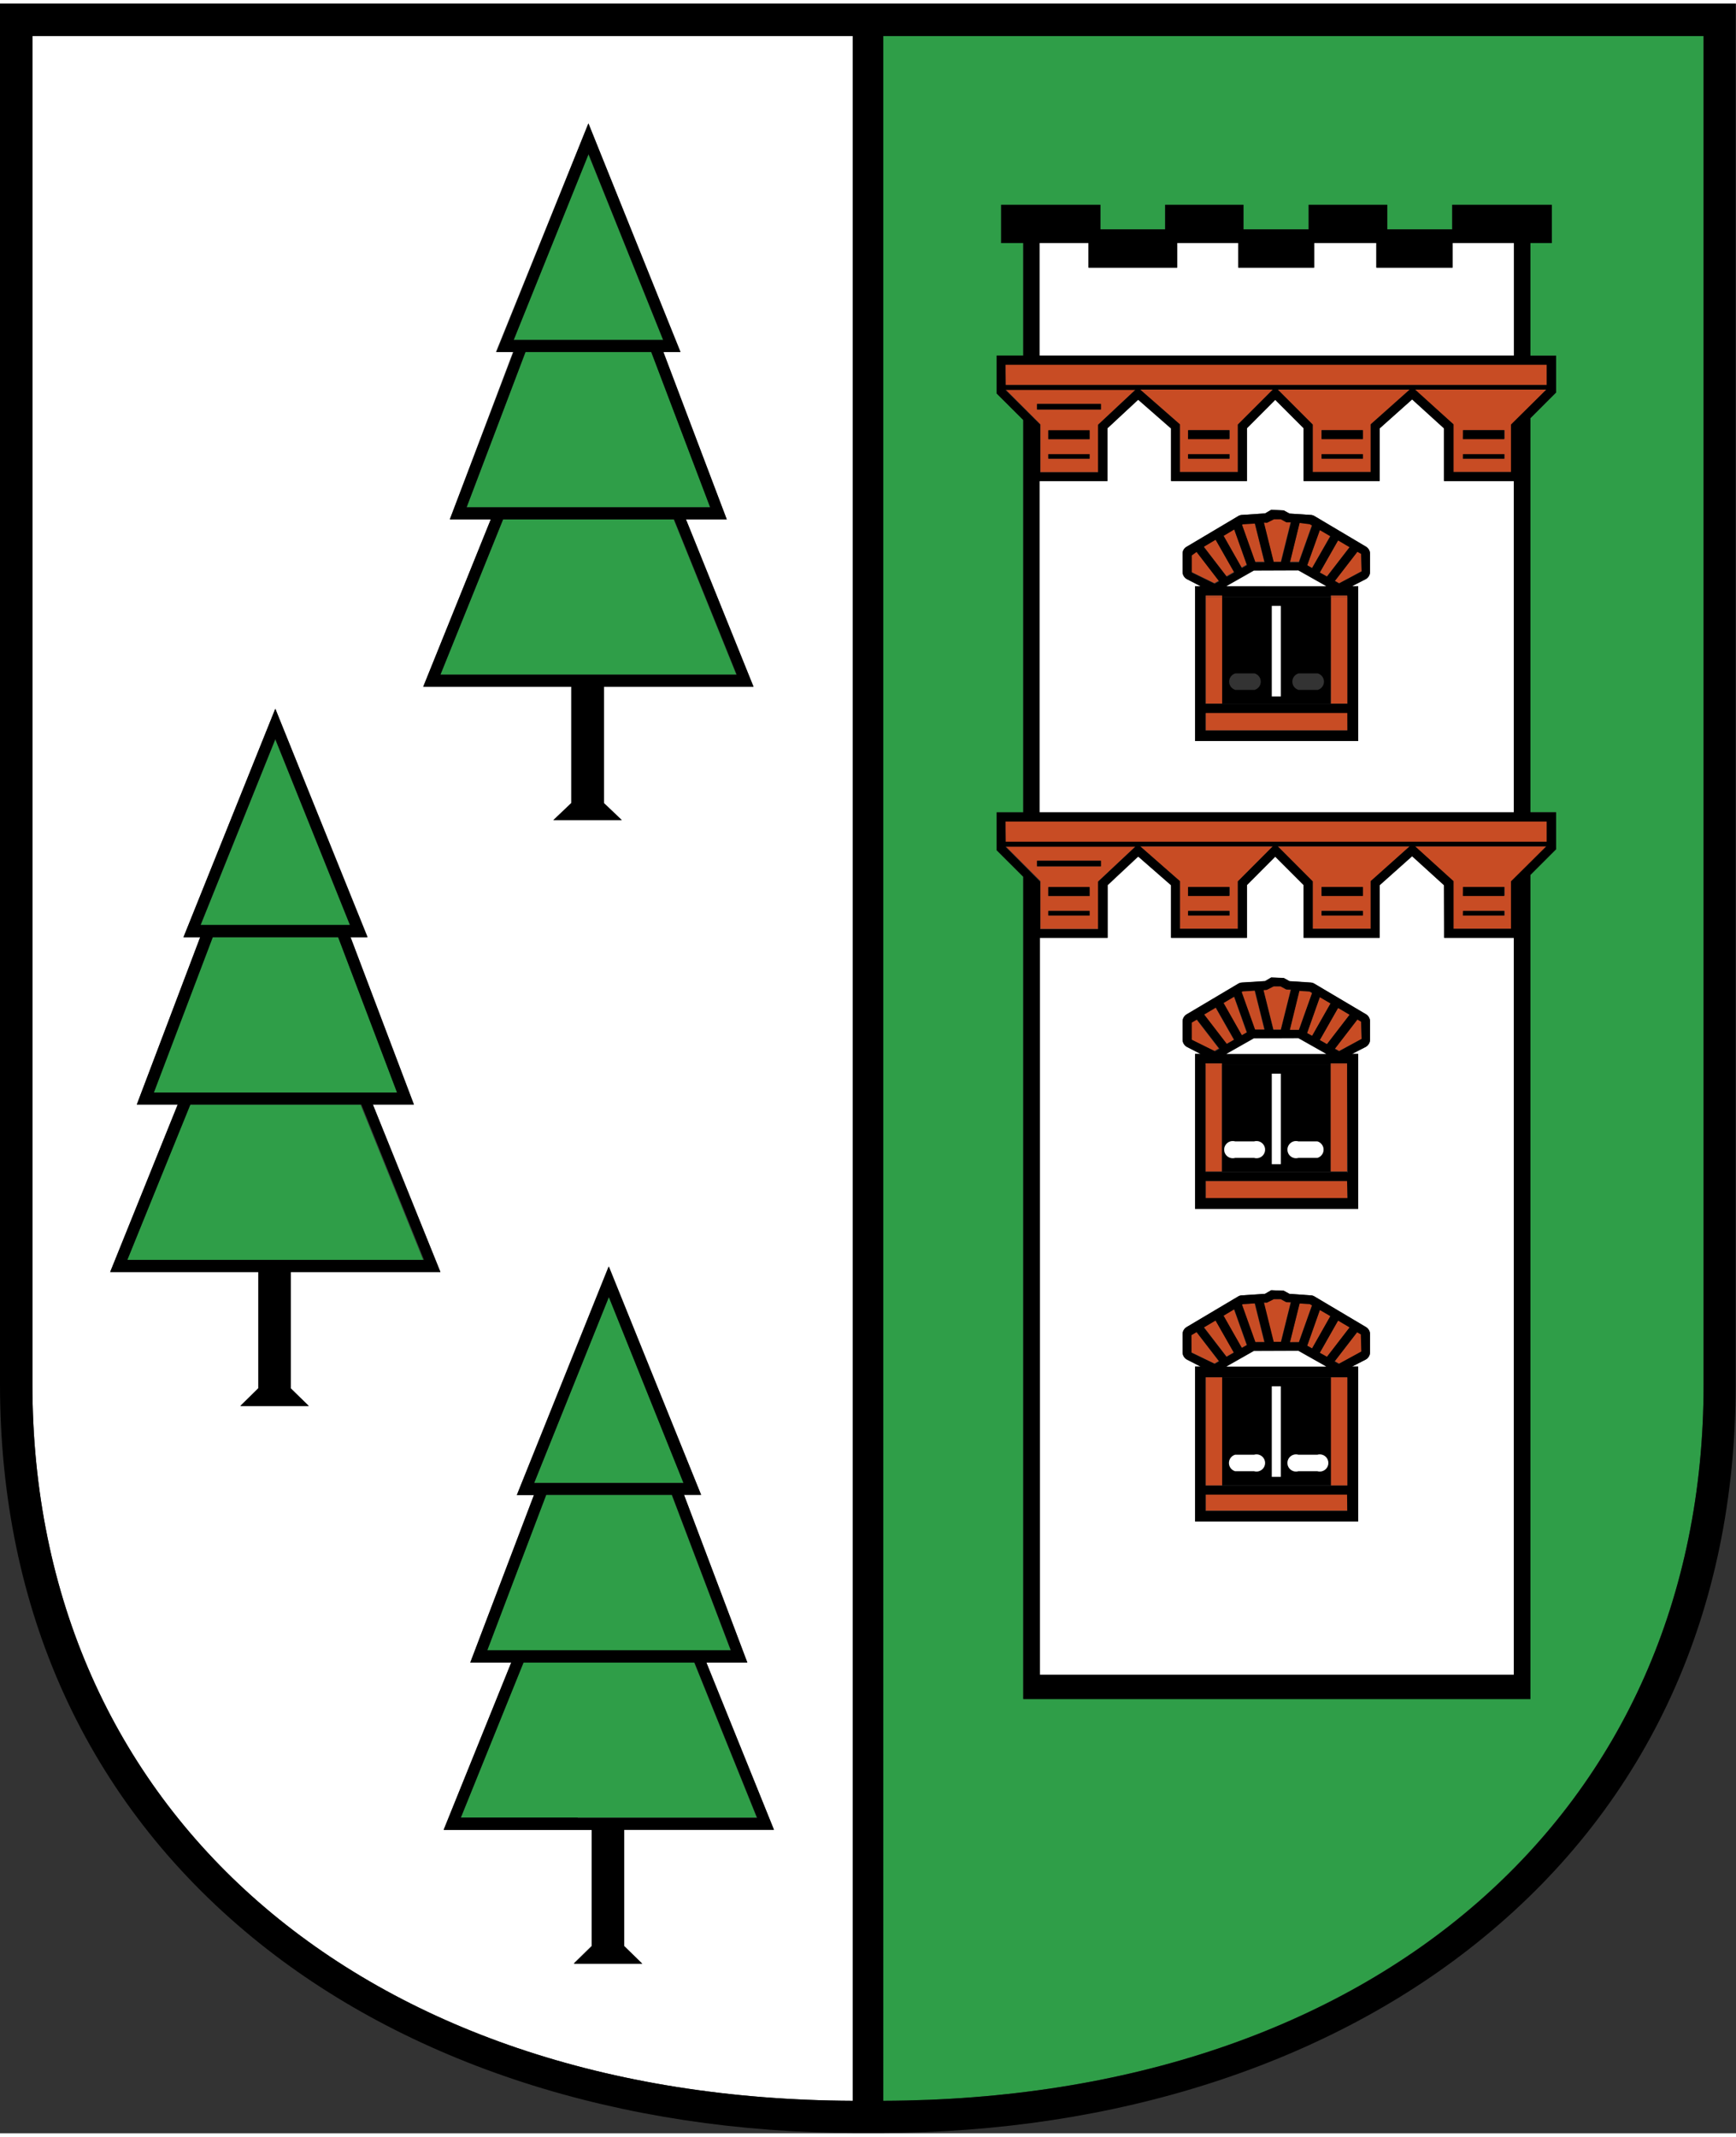 <?xml version="1.0"?>
<svg xmlns="http://www.w3.org/2000/svg" width="65" height="80" viewBox="0 0 203.04 249.04"><rect x="0" y="0" width="203.04" height="249.04" fill="#333333" stroke="none"/><defs><style>.cls-1{fill:none;}.cls-2{fill:#c84c24;}.cls-3{fill:#fff;}.cls-4{fill:#2f9e48;}</style></defs><g id="Ebene_2" data-name="Ebene 2"><g id="Ebene_1-2" data-name="Ebene 1"><path class="cls-1" d="M146.72,78.32H144.5a1,1,0,0,0,0,1.93h2.22a1,1,0,0,0,0-1.93Z"/><path class="cls-1" d="M154.11,78.32h-2.22a1,1,0,0,0,0,1.93h2.22a1,1,0,0,0,0-1.93Z"/><path class="cls-2" d="M170,102.62v5.57h6.77v-5.55l4.09-4.1H165.46Zm1.15.68h4.83v1H171.1Zm0,2.8h4.83v.53H171.1Z"/><path class="cls-3" d="M168.89,103.09l-3.73-3.39-3.8,3.39v6.15h-8.89v-6.17l-3.32-3.32-3.31,3.32v6.17H137v-6.15l-3.85-3.36-3.58,3.35v6.16h-7.93v86.19h55.46V109.24h-8.16Zm-8.65,54.63a1,1,0,0,1-.51.84l-1.6.82h.72v18.11H139.77V159.38h.65l-1.6-.82a1,1,0,0,1-.51-.84v-2.14a1,1,0,0,1,.46-.81l6.06-3.6a.92.92,0,0,1,.42-.12l2.71-.18.72-.42,1.47.06.67.37,2.48.17a.89.89,0,0,1,.42.12l6.06,3.6a1,1,0,0,1,.46.81Zm0-36.56a1,1,0,0,1-.51.84l-1.6.82h.72v18.11H139.77V122.82h.65l-1.6-.82a1,1,0,0,1-.51-.84V119a1,1,0,0,1,.46-.81l6.06-3.6a1.08,1.08,0,0,1,.42-.13l2.71-.17.72-.42,1.47.06.67.37,2.48.16a1,1,0,0,1,.42.13l6.06,3.6a1,1,0,0,1,.46.81Z"/><path class="cls-2" d="M144.78,108.19v-5.55l4.09-4.1H133.35l4.66,4.08v5.57ZM139,103.3h4.83v1H139Zm0,2.8h4.83v.53H139Z"/><path class="cls-2" d="M160.31,108.19v-5.57l4.57-4.08H149.44l4.09,4.1v5.55Zm-5.74-4.89h4.82v1h-4.82Zm0,2.8h4.82v.53h-4.82Z"/><polygon class="cls-2" points="158.76 118.76 156.12 122.19 156.62 122.47 159.25 121.07 159.2 119.02 158.76 118.76"/><path d="M157.55,136.56h-1.91V124.08H142.91v12.48H141v.07h16.55V124.08h0ZM146.68,135h-2.22a1,1,0,1,1,0-1.92h2.22a1,1,0,1,1,0,1.92Zm3.12.74h-1.05V125.13h1.05Zm4.28-.74h-2.22a1,1,0,1,1,0-1.92h2.22a1,1,0,0,1,0,1.92Z"/><polygon class="cls-2" points="144.31 121.16 142.17 117.4 140.81 118.21 143.45 121.65 144.31 121.16"/><polygon class="cls-2" points="142.54 122.17 139.91 118.75 139.3 119.11 139.35 121.16 142.03 122.47 142.54 122.17"/><rect class="cls-2" x="141.03" y="137.68" width="16.55" height="1.99"/><path class="cls-2" d="M144.78,54.77V49.22l4.09-4.09H133.35L138,49.2v5.57ZM139,49.88h4.83v1H139Zm0,2.8h4.83v.53H139Z"/><polygon class="cls-2" points="153.46 66 155.6 62.22 154.37 61.5 152.89 65.68 153.46 66"/><polygon class="cls-2" points="155.2 66.98 157.85 63.54 156.5 62.75 154.36 66.51 155.2 66.98"/><polygon class="cls-2" points="156.62 67.78 159.25 66.37 159.2 64.33 158.76 64.07 156.12 67.49 156.62 67.78"/><polygon class="cls-2" points="145.81 120.3 144.32 116.12 143.07 116.86 145.21 120.64 145.81 120.3"/><path class="cls-2" d="M170,49.2v5.57h6.77V49.22l4.09-4.09H165.46Zm1.15.68h4.83v1H171.1Zm0,2.8h4.83v.53H171.1Z"/><path d="M155.67,69.38H142.94V81.85H141v.05h16.55v-.05h-1.91Zm-8.95,10.87H144.5a1,1,0,0,1,0-1.93h2.22a1,1,0,0,1,0,1.93Zm3.08.77h-1.05V70.43h1.05Zm4.31-.77h-2.22a1,1,0,0,1,0-1.93h2.22a1,1,0,0,1,0,1.93Z"/><rect class="cls-2" x="141.03" y="174.32" width="16.55" height="1.91"/><polygon class="cls-2" points="149.8 156.52 150.95 151.89 150.42 151.85 149.76 151.49 148.96 151.49 148.15 151.9 147.79 151.92 148.94 156.52 149.8 156.52"/><polygon class="cls-2" points="147.87 156.52 146.74 151.99 145.32 152.08 145.23 152.14 146.79 156.52 147.87 156.52"/><polygon class="cls-2" points="145.81 156.86 144.32 152.68 143.07 153.43 145.21 157.2 145.81 156.86"/><polygon class="cls-2" points="144.31 157.72 142.17 153.96 140.81 154.77 143.45 158.21 144.31 157.72"/><polygon class="cls-2" points="153.46 157.25 155.6 153.48 154.37 152.76 152.89 156.94 153.46 157.25"/><path class="cls-2" d="M151.91,156.52h0l1.53-4.3-.27-.16L152,152l-1.13,4.54Z"/><polygon class="cls-2" points="155.2 158.24 157.85 154.8 156.5 154 154.36 157.76 155.2 158.24"/><polygon class="cls-2" points="142.54 158.73 139.91 155.31 139.3 155.67 139.35 157.72 142.03 159.03 142.54 158.73"/><polygon class="cls-2" points="155.2 121.68 157.85 118.23 156.5 117.44 154.36 121.2 155.2 121.68"/><polygon class="cls-2" points="149.8 65.26 150.95 60.63 150.42 60.59 149.76 60.23 148.96 60.23 148.15 60.64 147.79 60.66 148.94 65.26 149.8 65.26"/><path d="M155.67,160.64H142.94v12.63h12.73Zm-9,11h-2.22a1,1,0,0,1,0-1.92h2.22a1,1,0,1,1,0,1.92Zm3.12.67h-1.05V161.69h1.05Zm4.28-.67h-2.22a1,1,0,1,1,0-1.92h2.22a1,1,0,1,1,0,1.92Z"/><polygon class="cls-2" points="158.76 155.32 156.12 158.75 156.62 159.03 159.25 157.63 159.2 155.58 158.76 155.32"/><path class="cls-2" d="M151.91,65.26h0l1.53-4.3-.27-.16L152,60.72l-1.13,4.54Z"/><rect class="cls-2" x="117.62" y="42.21" width="63.31" height="2.39"/><path class="cls-2" d="M160.31,54.77V49.2l4.57-4.07H149.44l4.09,4.09v5.55Zm-5.74-4.89h4.82v1h-4.82Zm0,2.8h4.82v.53h-4.82Z"/><path class="cls-2" d="M121.69,54.77h6.77V49.21l4.36-4.08h-15.2v0l4.07,4.07Zm5.75-1.56h-4.83v-.53h4.83Zm0-2.28h-4.83v-1h4.83Zm-6.15-3.47v-.65h7.47v.65Z"/><polygon class="cls-3" points="177.05 27.98 169.85 27.98 169.85 30.86 160.95 30.86 160.95 27.98 153.7 27.98 153.7 30.86 144.83 30.86 144.83 27.98 137.68 27.98 137.68 30.86 127.31 30.86 127.31 27.98 121.59 27.98 121.59 41.15 177.05 41.15 177.05 27.98"/><rect class="cls-2" x="117.62" y="95.63" width="63.31" height="2.39"/><path class="cls-2" d="M121.69,108.19h6.77v-5.56l4.36-4.09h-15.2v0l4.07,4.07Zm5.75-1.56h-4.83v-.53h4.83Zm0-2.28h-4.83v-1h4.83Zm-6.15-3.47v-.65h7.47v.65Z"/><path class="cls-3" d="M99.73,245.24V3.79H3.79V161.43C3.79,211.41,42.32,245,99.73,245.24ZM75.09,229.18h-8l2.1-2.05v-13.6H51.89L59.79,194H55l7.43-19.58h-2l10.74-26.72L82,174.38H80L87.41,194H82.62l7.9,19.57H73v13.6ZM52.61,60.31,60,40.74h-2L68.82,14,79.55,40.74h-2L85,60.31H80.23l7.9,19.57H70.6v13.6l2.1,2h-8l2.1-2V79.88H49.5l7.9-19.57ZM16,128.74l7.42-19.57H21.46L32.2,82.45l10.73,26.72H41l7.42,19.57H43.61l7.9,19.58H34v13.6l2.1,2.05h-8l2.1-2.05v-13.6H12.88l7.9-19.58Z"/><polygon class="cls-2" points="147.87 65.26 146.74 60.73 145.32 60.83 145.23 60.88 146.79 65.26 147.87 65.26"/><path class="cls-4" d="M199.25,161.51V3.79H103.31V245.24C160.71,245.07,199.25,211.47,199.25,161.51ZM116.57,99V94.57h3.11V48.69l-3.11-3.1V41.15h3.11V28h-2.59V23.52H128.7V26.4h7.57V23.52h9.16V26.4h7.63V23.52h9.19V26.4h7.6V23.52h11.61V28H179V41.15h3v4.3l-3,3v46.1h3v4.29l-3,3v96.38H119.68V102.11Z"/><polygon class="cls-2" points="145.81 65.6 144.32 61.42 143.07 62.17 145.21 65.94 145.81 65.6"/><polygon class="cls-2" points="142.03 67.77 142.54 67.48 139.91 64.05 139.3 64.41 139.35 66.46 142.03 67.77"/><path class="cls-3" d="M129.52,49.66v6.17h-7.93V94.57h55.46V55.83h-8.16V49.67l-3.73-3.39-3.8,3.39v6.16h-8.89V49.65l-3.32-3.32-3.31,3.32v6.18H137V49.68l-3.85-3.37Zm8.79,14.66a.93.93,0,0,1,.46-.8l6.06-3.6a.94.94,0,0,1,.42-.13l2.71-.18.72-.42,1.47.07.67.37,2.48.16a1,1,0,0,1,.42.12l6.06,3.6a1,1,0,0,1,.46.81v2.14a1,1,0,0,1-.51.84l-1.6.82h.72V86.23H139.77V68.12h.65l-1.6-.82a1,1,0,0,1-.51-.84Z"/><path d="M119.68,196.19v2.08H179V101.89l3-3V94.57h-3V48.47l3-3v-4.3h-3V28h2.5V23.52H169.85V26.4h-7.6V23.52h-9.19V26.4h-7.63V23.52h-9.16V26.4H128.7V23.52H117.09V28h2.59V41.15h-3.11v4.44l3.11,3.1V94.57h-3.11V99l3.11,3.1v94.08Zm57.37-.76H121.59V109.24h7.93v-6.16l3.58-3.35,3.85,3.36v6.15h8.89v-6.17l3.31-3.32,3.32,3.32v6.17h8.89v-6.15l3.8-3.39,3.73,3.39v6.15h8.16Zm-43.7-96.89h15.52l-4.09,4.1v5.55H138v-5.57Zm16.09,0h15.44l-4.57,4.08v5.57h-6.78v-5.55Zm27.28,4.1v5.55H170v-5.57l-4.49-4.08h15.35Zm0-53.42v5.55H170V49.2l-4.49-4.07h15.35Zm-43.37-4.09h15.52l-4.09,4.09v5.55H138V49.2Zm3.6,4.55v6.15h8.89V49.65l3.31-3.32,3.32,3.32v6.18h8.89V49.67l3.8-3.39,3.73,3.39v6.16h8.16V94.57H121.59V55.83h7.93V49.66l3.58-3.35Zm12.49-4.55h15.44l-4.57,4.07v5.57h-6.78V49.22ZM121.59,28h5.72v2.88h10.37V28h7.15v2.88h8.87V28H161v2.88h8.9V28h7.2V41.15H121.59Zm-4,14.23h63.31V44.6H117.62Zm0,2.94v0h15.2l-4.36,4.08v5.56h-6.77V49.22Zm0,50.48h63.31V98H117.62Zm0,2.94v0h15.2l-4.36,4.09v5.56h-6.77v-5.55Z"/><rect x="171.1" y="52.68" width="4.83" height="0.53"/><rect x="154.57" y="52.68" width="4.83" height="0.53"/><rect x="154.57" y="49.88" width="4.83" height="1.05"/><rect x="138.95" y="52.68" width="4.83" height="0.53"/><rect x="138.95" y="49.88" width="4.83" height="1.05"/><rect x="122.61" y="52.68" width="4.83" height="0.53"/><rect x="121.29" y="46.81" width="7.47" height="0.65"/><rect x="122.61" y="49.88" width="4.83" height="1.05"/><rect x="171.1" y="49.88" width="4.83" height="1.05"/><rect x="171.1" y="106.1" width="4.83" height="0.53"/><rect x="154.57" y="106.1" width="4.83" height="0.53"/><rect x="154.57" y="103.3" width="4.83" height="1.05"/><rect x="138.95" y="106.1" width="4.83" height="0.53"/><rect x="138.95" y="103.3" width="4.83" height="1.05"/><rect x="122.61" y="106.1" width="4.83" height="0.53"/><rect x="121.29" y="100.23" width="7.47" height="0.65"/><rect x="122.61" y="103.3" width="4.83" height="1.05"/><rect x="171.1" y="103.3" width="4.83" height="1.05"/><path d="M138.82,67.3l1.6.82h-.65V86.23h19.08V68.12h-.72l1.6-.82a1,1,0,0,0,.51-.84V64.32a1,1,0,0,0-.46-.81l-6.06-3.6a1,1,0,0,0-.42-.12l-2.48-.16-.67-.37-1.47-.07-.72.42-2.71.18a.94.94,0,0,0-.42.13l-6.06,3.6a.93.93,0,0,0-.46.8v2.14A1,1,0,0,0,138.82,67.3ZM157.58,85H141V83h16.55Zm0-15.59V81.9H141V69.22h1.91v.16h12.73v-.16h1.91Zm-14.14-1.26,3.21-1.82h5.2l3.26,1.83Zm15.76-3.8.06,2.05-2.64,1.4-.5-.28,2.64-3.42Zm-1.35-.78L155.2,67l-.84-.47,2.14-3.76Zm-3.48-2,1.23.72L153.46,66l-.57-.32Zm-1.18-.69.27.16-1.53,4.3h-1.06L152,60.72Zm-5-.17.81-.41h.8l.66.36.53,0-1.15,4.63h-.87l-1.14-4.6Zm-2.83.18,1.42-.09,1.13,4.53h-1.08l-1.56-4.38Zm-1,.6,1.49,4.18-.6.34-2.14-3.77Zm-2.15,1.28,2.14,3.76-.86.49-2.65-3.44Zm-2.26,1.35,2.64,3.43-.52.29-2.68-1.31,0-2Z"/><path d="M153.72,114.61a1,1,0,0,0-.42-.13l-2.48-.16-.67-.37-1.47-.06-.72.42-2.71.17a1.08,1.08,0,0,0-.42.13l-6.06,3.6a1,1,0,0,0-.46.81v2.14a1,1,0,0,0,.51.84l1.6.82h-.65v18.11h19.08V122.82h-.72l1.6-.82a1,1,0,0,0,.51-.84V119a1,1,0,0,0-.46-.81Zm4.13,3.63-2.65,3.44-.84-.48,2.14-3.76Zm-2.74,4.58H143.44l3.21-1.82,5.2,0Zm-.74-6.62,1.23.72-2.14,3.77-.57-.32Zm-1.18-.69.27.16L151.93,120h-1.06l1.13-4.55Zm-5-.17.81-.41h.8l.66.36.53,0L149.8,120h-.87l-1.14-4.6Zm-2.83.18,1.42-.09,1.13,4.53h-1.08l-1.56-4.38Zm-1,.6,1.49,4.18-.6.34-2.14-3.78Zm-2.15,1.28,2.14,3.76-.86.49-2.65-3.44Zm-2.82,3.76,0-2,.61-.36,2.64,3.42-.52.3Zm18.23,18.51H141v-2h16.55Zm0-3H141v-.07h0V123.93h1.91v.15h12.73v-.15h1.91v.15h0Zm-1-14.16-.5-.28,2.64-3.43.44.26.06,2Z"/><path d="M153.72,151.17a.89.89,0,0,0-.42-.12l-2.48-.17-.67-.37-1.47-.06-.72.42-2.71.18a.92.92,0,0,0-.42.12l-6.06,3.6a1,1,0,0,0-.46.81v2.14a1,1,0,0,0,.51.84l1.6.82h-.65v18.11h19.08V159.38h-.72l1.6-.82a1,1,0,0,0,.51-.84v-2.14a1,1,0,0,0-.46-.81Zm4.13,3.63-2.65,3.44-.84-.47L156.5,154Zm-2.74,4.58H143.44l3.21-1.82,5.2,0Zm-.74-6.62,1.23.72-2.14,3.78-.57-.32Zm-1.18-.69.27.16-1.53,4.3h-1.06L152,152Zm-5-.17.81-.41h.8l.66.36.53,0-1.15,4.63h-.87l-1.14-4.6Zm-2.83.18,1.42-.09,1.13,4.53h-1.08l-1.56-4.38Zm-1,.6,1.49,4.18-.6.34-2.14-3.77ZM142.17,154l2.14,3.76-.86.49-2.65-3.44Zm-2.82,3.76,0-2.05.61-.36,2.64,3.42-.52.3Zm18.23,18.51H141v-1.91h16.55Zm0-15.59v12.63H141V160.64h16.55Zm-1-1.61-.5-.28,2.64-3.42.44.25.06,2Z"/><polygon class="cls-4" points="28.54 146.91 35.85 146.91 49.5 146.91 42.17 128.75 22.22 128.75 14.89 146.91 28.54 146.91"/><polygon class="cls-4" points="43.05 127.34 46.44 127.34 39.55 109.17 24.84 109.17 17.95 127.34 21.34 127.34 43.05 127.34"/><polygon class="cls-4" points="40.44 107.77 40.93 107.77 32.2 86.04 23.46 107.77 23.95 107.77 40.44 107.77"/><path d="M30.22,148.32v13.6L28.12,164h8L34,161.92v-13.6H51.51l-7.9-19.58H48.4L41,109.17h2L32.2,82.45,21.46,109.17h1.95L16,128.74h4.79l-7.9,19.58ZM32.2,86l8.73,21.73H23.46ZM18,127.34l6.89-18.17H39.55l6.89,18.17H18Zm4.27,1.4h20l7.33,18.17H14.89Z"/><polygon class="cls-4" points="65.16 78.47 72.47 78.47 86.12 78.47 78.79 60.31 58.84 60.31 51.51 78.47 65.16 78.47"/><polygon class="cls-4" points="79.67 58.9 83.06 58.9 76.17 40.73 61.46 40.73 54.58 58.9 57.97 58.9 79.67 58.9"/><polygon class="cls-4" points="77.06 39.33 77.55 39.33 68.81 17.6 60.08 39.33 60.57 39.33 77.06 39.33"/><path d="M66.84,79.88v13.6l-2.1,2h8l-2.1-2V79.88H88.13l-7.9-19.57H85L77.6,40.74h2L68.82,14,58.08,40.74h2L52.61,60.31H57.4L49.5,79.88Zm2-62.28,8.73,21.73H60.08ZM54.57,58.9l6.89-18.16H76.17L83.06,58.9H54.57Zm4.27,1.41h20l7.33,18.16H51.51Z"/><polygon class="cls-4" points="88.51 212.12 81.18 193.96 61.23 193.96 53.9 212.12 67.55 212.12 74.87 212.12 88.51 212.12"/><polygon class="cls-4" points="82.06 192.55 85.45 192.55 78.56 174.38 63.86 174.38 56.97 192.55 60.36 192.55 82.06 192.55"/><polygon class="cls-4" points="79.45 172.98 79.94 172.98 71.21 151.25 62.48 172.98 62.96 172.98 79.45 172.98"/><path d="M90.52,213.53,82.62,194h4.79L80,174.38h2L71.21,147.66,60.47,174.38h2L55,194h4.79l-7.9,19.57H69.23v13.6l-2.1,2.05h8L73,227.13v-13.6ZM71.21,151.25,79.94,173H62.47ZM57,192.55l6.89-18.17h14.7l6.89,18.17H57Zm10.58,19.57H53.9L61.23,194h20l7.33,18.16h-21Z"/><path class="cls-3" d="M154.08,133.05h-2.22a1,1,0,1,0,0,1.92h2.22a1,1,0,0,0,0-1.92Z"/><path class="cls-3" d="M146.68,133.05h-2.22a1,1,0,1,0,0,1.92h2.22a1,1,0,1,0,0-1.92Z"/><path class="cls-3" d="M154.08,169.69h-2.22a1,1,0,1,0,0,1.92h2.22a1,1,0,1,0,0-1.92Z"/><path class="cls-3" d="M146.68,169.69h-2.22a1,1,0,0,0,0,1.92h2.22a1,1,0,1,0,0-1.92Z"/><rect class="cls-3" x="148.75" y="70.43" width="1.05" height="10.58"/><rect class="cls-3" x="148.75" y="125.13" width="1.05" height="10.58"/><rect class="cls-3" x="148.75" y="161.69" width="1.05" height="10.58"/><path d="M0,161.43c0,26.45,10.2,48.82,29.5,64.69C47.47,240.9,72.6,249,100.25,249h2.62c27.63,0,52.74-8.13,70.69-22.9C192.85,210.28,203,187.93,203,161.51V0H0ZM103.31,3.79h95.94V161.51c0,50-38.54,83.56-95.94,83.73Zm-99.52,0H99.73V245.24C42.32,245,3.79,211.41,3.79,161.43Z"/><polygon class="cls-3" points="146.65 66.3 143.44 68.12 155.11 68.12 151.85 66.28 146.65 66.3"/><polygon class="cls-3" points="146.65 121 143.44 122.82 155.11 122.82 151.85 120.98 146.65 121"/><polygon class="cls-3" points="146.65 157.56 143.44 159.38 155.11 159.38 151.85 157.54 146.65 157.56"/><rect class="cls-2" x="141.03" y="82.95" width="16.55" height="2.02"/><polygon class="cls-2" points="144.31 66.46 142.17 62.7 140.81 63.51 143.45 66.95 144.31 66.46"/><polygon class="cls-2" points="153.46 120.69 155.6 116.92 154.37 116.2 152.89 120.38 153.46 120.69"/><path class="cls-2" d="M151.91,120h0l1.53-4.29-.27-.16-1.19-.1L150.87,120Z"/><polygon class="cls-2" points="149.8 119.96 150.95 115.33 150.42 115.29 149.76 114.93 148.96 114.93 148.15 115.34 147.79 115.36 148.94 119.96 149.8 119.96"/><polygon class="cls-2" points="147.87 119.96 146.74 115.43 145.32 115.52 145.23 115.58 146.79 119.96 147.87 119.96"/><rect class="cls-2" x="141.03" y="160.64" width="1.91" height="12.63"/><rect class="cls-2" x="141.03" y="160.64" width="1.91"/><rect class="cls-2" x="155.67" y="160.64" width="1.91" height="12.63"/><rect class="cls-2" x="155.67" y="160.64" width="1.91"/><rect class="cls-2" x="141.03" y="124.08" width="1.87" height="12.48"/><polygon class="cls-2" points="142.91 124.08 142.91 123.93 141 123.93 141 136.56 141.03 136.56 141.03 124.08 142.91 124.08"/><rect class="cls-2" x="155.64" y="124.08" width="1.91" height="12.48"/><rect class="cls-2" x="155.64" y="123.93" width="1.91" height="0.14"/><rect class="cls-2" x="141.03" y="69.38" width="1.91" height="12.47"/><rect class="cls-2" x="141.03" y="69.22" width="1.91" height="0.16"/><rect class="cls-2" x="155.67" y="69.38" width="1.91" height="12.47"/><rect class="cls-2" x="155.67" y="69.22" width="1.91" height="0.16"/></g></g></svg>
